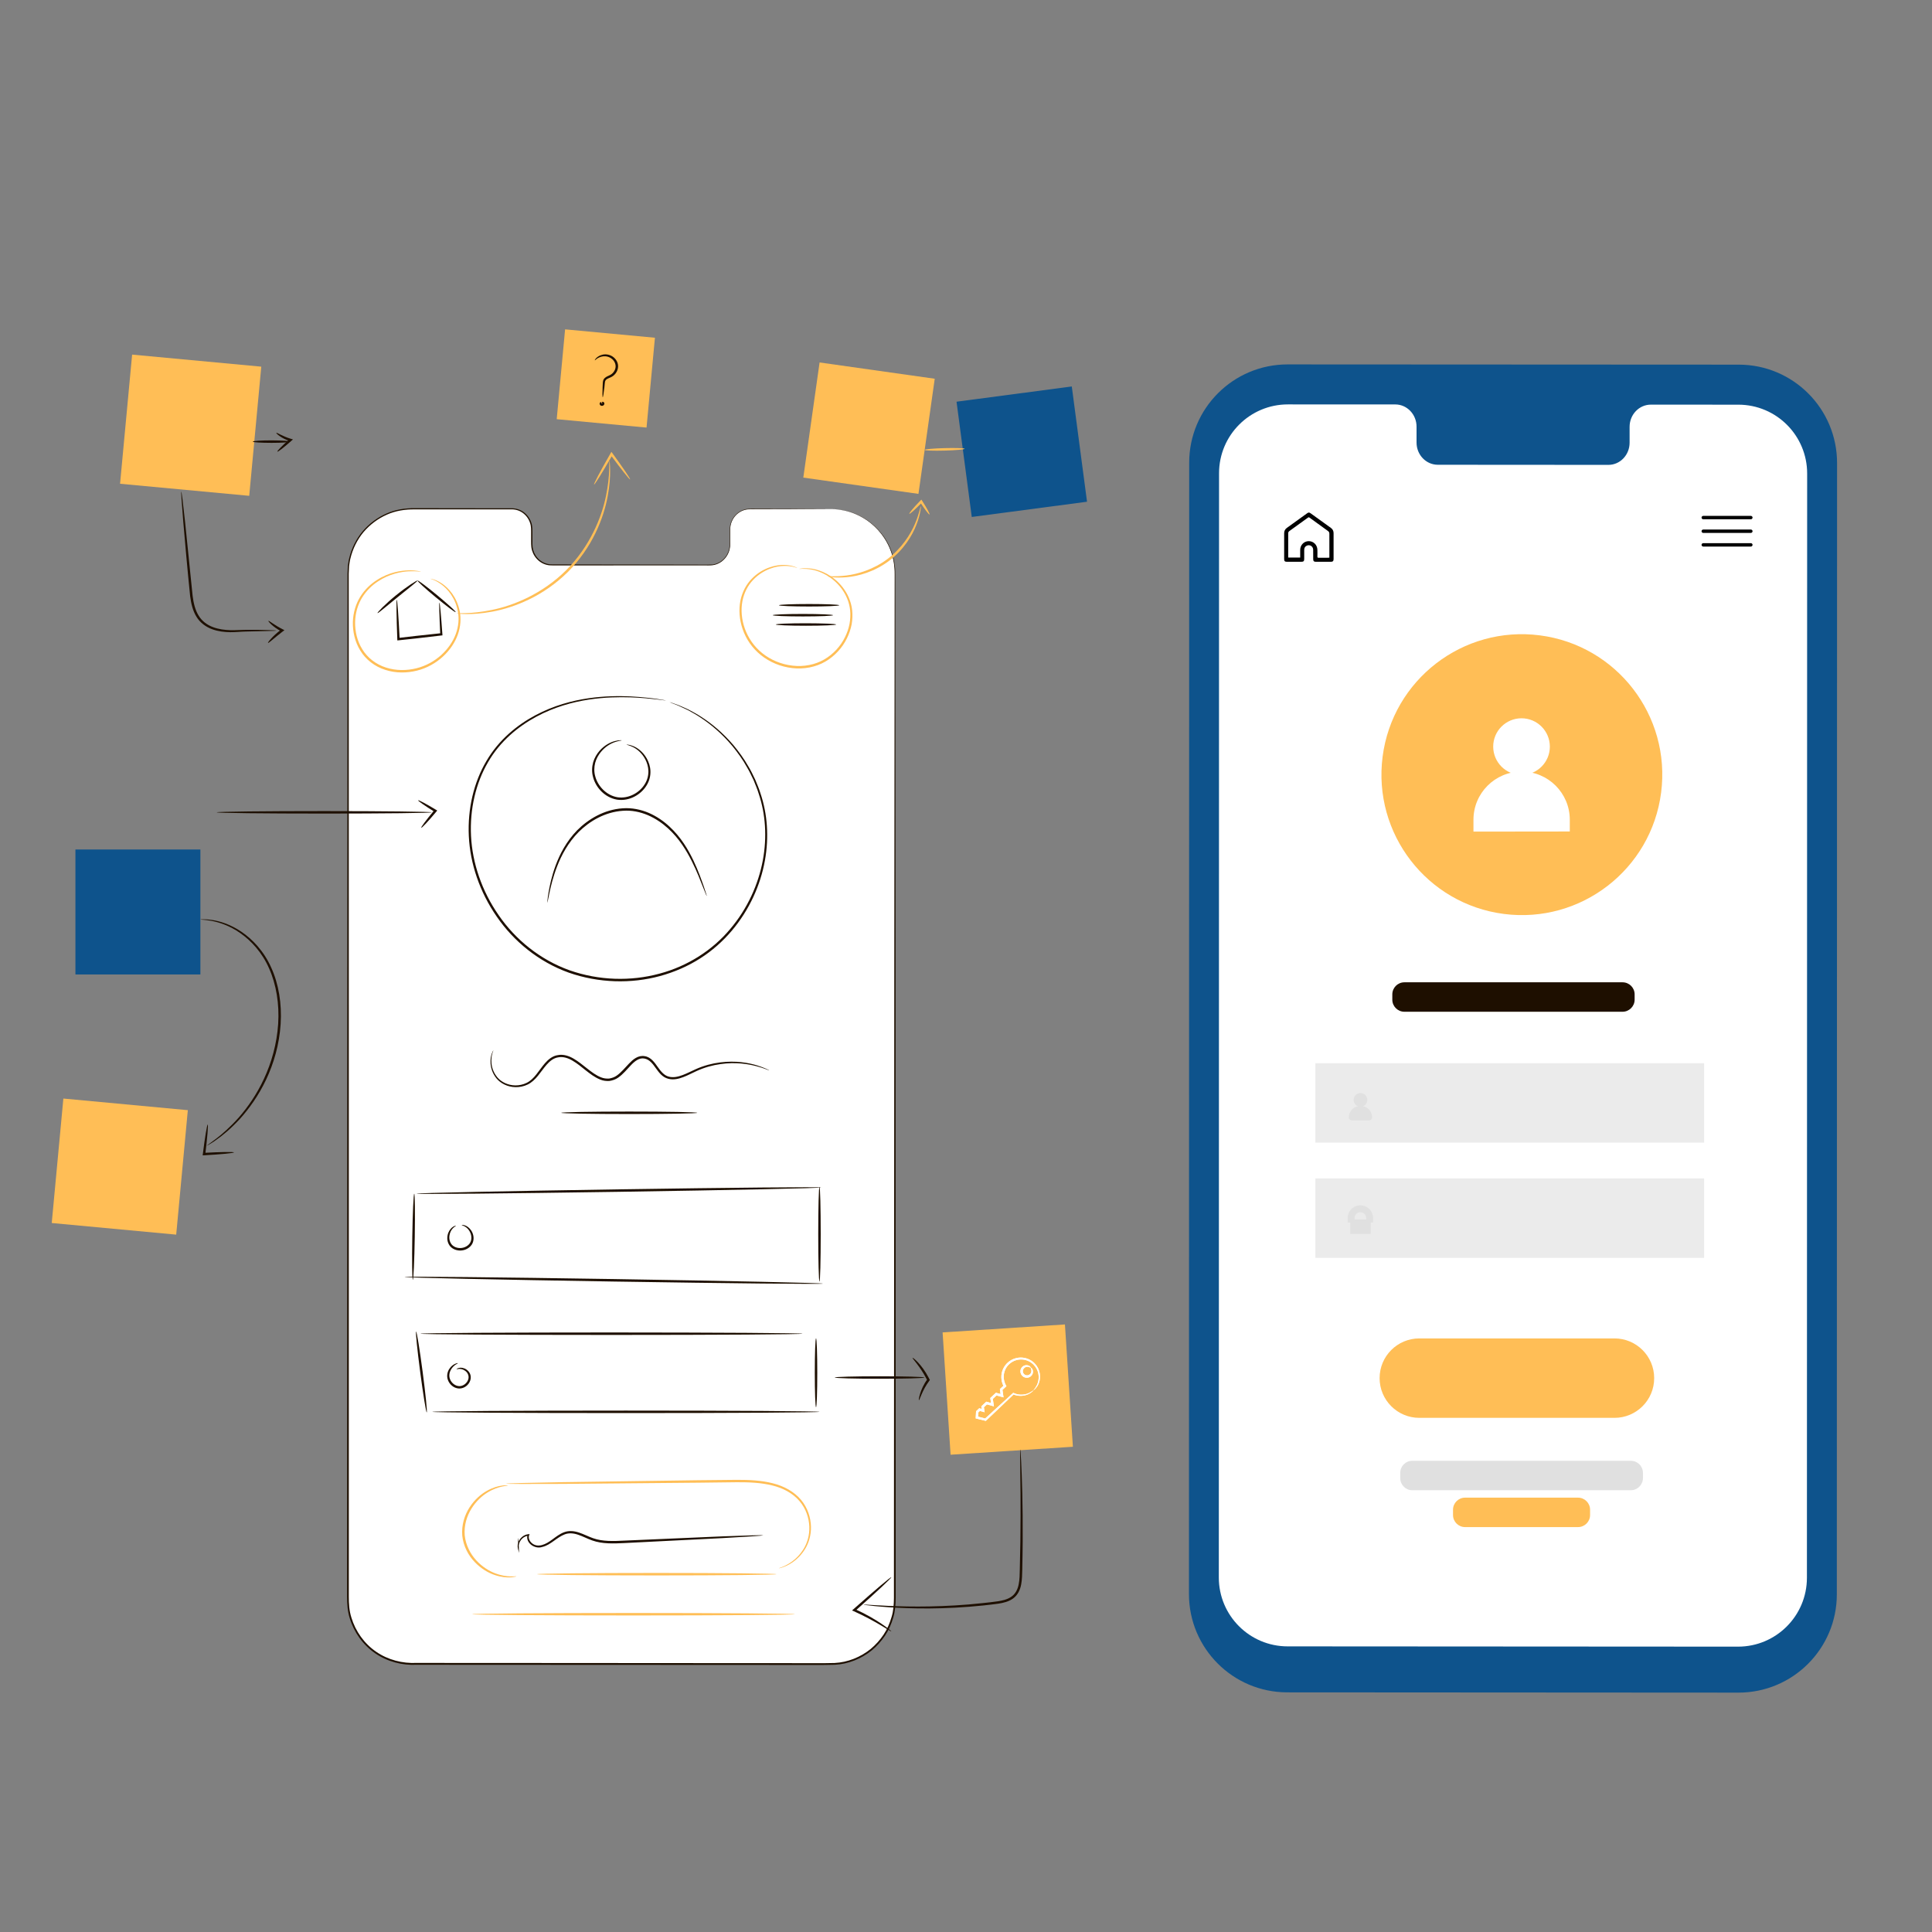 <?xml version="1.0" encoding="utf-8"?>
<!-- Generator: Adobe Illustrator 22.0.0, SVG Export Plug-In . SVG Version: 6.00 Build 0)  -->
<svg version="1.1" xmlns="http://www.w3.org/2000/svg" xmlns:xlink="http://www.w3.org/1999/xlink" x="0px" y="0px"
	 viewBox="0 0 500 500" style="enable-background:new 0 0 500 500;" xml:space="preserve">
<rect x="0" y="0" width="500" height="500" fill="#808080" stroke="none"/>
<g id="Background_Complete">
</g>
<g id="Background_Simple" style="display:none;">
	<path style="display:inline;fill:#E0E0E0;" d="M436.6,120.09l-2.48-4.04c-19.95-32.46-55.86-52.12-93.91-50.18
		c-5.35,0.27-10.67,0.96-15.92,2.06c-34.99,7.4-65.44,33.53-78.07,67c-7.42,19.68-9.5,42.34-23.58,57.97
		c-18.33,20.33-49.46,20.97-76.82,20.13c-27.36-0.84-58.51-0.12-76.75,20.29c-11.43,12.78-15.06,30.96-14.14,48.08
		c2.44,45.33,34.43,85.86,75.1,106c40.68,20.15,88.57,21.95,133.09,13.09c62.37-12.41,121.68-46.51,157.33-99.16
		C456.1,248.66,465.13,176.92,436.6,120.09z"/>
</g>
<g id="Device">
	<g>
		<g>
			<g>
				<g>
					<g>
						<g>
							<path style="fill:#0E538C;" d="M449.92,438.05l-116.79-0.07c-14.05-0.01-25.43-11.4-25.43-25.44l0.06-292.79
								c0-14.05,11.4-25.44,25.46-25.44L450,94.37c14.05,0.01,25.43,11.4,25.43,25.45l-0.06,292.79
								C475.37,426.67,463.97,438.05,449.92,438.05z"/>
						</g>
					</g>
				</g>
			</g>
		</g>
	</g>
	<g>
		<g>
			<g>
				<g>
					<path style="fill:#FFFFFF;" d="M449.88,104.73l-22.64-0.01c-3.04,0-5.5,2.57-5.5,5.74l0,4.11c0,3.17-2.46,5.75-5.5,5.74
						l-44.14-0.03c-3.04,0-5.5-2.58-5.5-5.75l0-4.11c0-3.17-2.46-5.75-5.5-5.75l-7.96,0l-19.82-0.01
						c-9.84-0.01-17.83,7.97-17.83,17.81l-0.06,285.79c0,9.84,7.97,17.82,17.81,17.82l116.56,0.07c9.84,0.01,17.82-7.97,17.83-17.81
						l0.06-285.79C467.69,112.71,459.72,104.73,449.88,104.73z"/>
				</g>
			</g>
		</g>
	</g>
	<g>
		<g>
			<g>
				<g>
					<rect x="340.42" y="275.16" style="fill:#EBEBEB;" width="100.61" height="20.55"/>
				</g>
			</g>
		</g>
		<g>
			<g>
				<g>
					<rect x="340.42" y="304.98" style="fill:#EBEBEB;" width="100.61" height="20.55"/>
				</g>
			</g>
		</g>
		<g>
			<g>
				<g>
					<path style="fill:#FFBE56;" d="M417.82,366.94h-50.5c-5.67,0-10.28-4.6-10.28-10.28l0,0c0-5.68,4.6-10.28,10.28-10.28h50.5
						c5.68,0,10.28,4.6,10.28,10.28l0,0C428.1,362.34,423.5,366.94,417.82,366.94z"/>
				</g>
			</g>
		</g>
		<g>
			<g>
				<g>
					<g>
						<path style="fill:#E0E0E0;" d="M354.31,289.96h-4.44c-0.44,0-0.79-0.35-0.79-0.79l0,0c0-1.64,1.33-2.96,2.96-2.96h0.1
							c1.64,0,2.96,1.33,2.96,2.96l0,0C355.1,289.61,354.75,289.96,354.31,289.96z"/>
					</g>
				</g>
			</g>
			<g>
				<g>
					<g>
						<path style="fill:#E0E0E0;" d="M353.86,284.65c0,0.98-0.79,1.77-1.77,1.77c-0.98,0-1.77-0.79-1.77-1.77
							c0-0.98,0.79-1.77,1.77-1.77C353.07,282.88,353.86,283.67,353.86,284.65z"/>
					</g>
				</g>
			</g>
		</g>
		<g>
			<g>
				<g>
					<g>
						<rect x="349.44" y="315.58" style="fill:#E0E0E0;" width="5.3" height="3.75"/>
					</g>
				</g>
			</g>
			<g>
				<g>
					<g>
						<path style="fill:#E0E0E0;" d="M355.34,316.38h-1.78v-1.16c0-0.83-0.67-1.5-1.5-1.5c-0.83,0-1.5,0.67-1.5,1.5v1.16h-1.78
							v-1.16c0-1.81,1.47-3.28,3.28-3.28c1.81,0,3.28,1.47,3.28,3.28V316.38z"/>
					</g>
				</g>
			</g>
		</g>
		<path d="M345.13,141.31c0,1.12,0,2.25,0,3.37c0,0.51-0.2,0.71-0.7,0.71c-1.3,0-2.6,0-3.9,0c-0.48,0-0.67-0.2-0.67-0.67
			c0-0.81,0.01-1.63-0.01-2.44c-0.02-0.89-0.86-1.43-1.66-1.06c-0.46,0.21-0.66,0.6-0.66,1.1c0,0.77,0,1.53,0,2.3
			c0,0.61-0.17,0.77-0.78,0.77c-1.23,0-2.46,0-3.69,0c-0.54,0-0.72-0.17-0.72-0.71c0-2.22,0-4.44,0-6.66c0-0.6,0.22-1.06,0.71-1.41
			c1.76-1.26,3.5-2.53,5.26-3.79c0.32-0.23,0.52-0.23,0.85,0c1.75,1.26,3.5,2.53,5.26,3.79c0.49,0.35,0.72,0.81,0.71,1.41
			C345.12,139.12,345.13,140.21,345.13,141.31z M333.4,144.29c1.04,0,2.05,0,3.09,0c0-0.68-0.01-1.33,0-1.99
			c0.01-1.27,0.99-2.25,2.22-2.25c1.23,0,2.21,0.98,2.23,2.25c0.01,0.56,0.02,1.13,0,1.69c-0.01,0.27,0.06,0.37,0.35,0.36
			c0.8-0.02,1.61-0.01,2.41-0.01c0.1,0,0.21-0.01,0.34-0.02c0-0.15,0-0.27,0-0.4c0-1.92-0.01-3.84,0-5.76c0-0.34-0.1-0.56-0.38-0.75
			c-1.59-1.14-3.17-2.29-4.76-3.45c-0.14-0.1-0.24-0.11-0.38-0.01c-1.6,1.16-3.21,2.32-4.81,3.47c-0.23,0.16-0.33,0.35-0.32,0.63
			c0.01,1.97,0,3.94,0,5.9C333.4,144.07,333.4,144.17,333.4,144.29z"/>
		<path d="M453.12,134.39H440.8c-0.24,0-0.44-0.2-0.44-0.44l0,0c0-0.24,0.2-0.44,0.44-0.44h12.32c0.24,0,0.44,0.2,0.44,0.44l0,0
			C453.55,134.19,453.36,134.39,453.12,134.39z"/>
		<path d="M453.12,137.92H440.8c-0.24,0-0.44-0.2-0.44-0.44l0,0c0-0.24,0.2-0.44,0.44-0.44h12.32c0.24,0,0.44,0.2,0.44,0.44l0,0
			C453.55,137.72,453.36,137.92,453.12,137.92z"/>
		<path d="M453.12,141.45H440.8c-0.24,0-0.44-0.2-0.44-0.44l0,0c0-0.24,0.2-0.44,0.44-0.44h12.32c0.24,0,0.44,0.2,0.44,0.44l0,0
			C453.55,141.25,453.36,141.45,453.12,141.45z"/>
	</g>
	<path style="fill:#1E0F00;" d="M419.92,261.84h-56.47c-1.72,0-3.12-1.4-3.12-3.12v-1.38c0-1.72,1.4-3.12,3.12-3.12h56.47
		c1.72,0,3.12,1.4,3.12,3.12v1.38C423.04,260.43,421.63,261.84,419.92,261.84z"/>
	<path style="fill:#FFBE56;" d="M408.39,395.21h-29.23c-1.72,0-3.12-1.4-3.12-3.12v-1.38c0-1.72,1.4-3.12,3.12-3.12h29.23
		c1.72,0,3.12,1.4,3.12,3.12v1.38C411.51,393.81,410.11,395.21,408.39,395.21z"/>
	<path style="fill:#E0E0E0;" d="M422.06,385.67H365.5c-1.72,0-3.12-1.4-3.12-3.12v-1.38c0-1.72,1.4-3.12,3.12-3.12h56.57
		c1.72,0,3.12,1.4,3.12,3.12v1.38C425.18,384.26,423.78,385.67,422.06,385.67z"/>
</g>
<g id="Prototyping">
	<g>
		<g>
			<g>
				<g>
					<g>
						<g>
							<g>
								<g>
									<g>
										<g>
											<g>
												<g>
													<path style="fill:#FFFFFF;" d="M215.06,131.74L194,131.72c-2.82,0-5.11,2.39-5.11,5.34l0,3.82
														c0,2.95-2.29,5.34-5.11,5.34l-41.05-0.02c-2.82,0-5.11-2.4-5.11-5.35l0-3.82c0-2.95-2.29-5.35-5.11-5.35l-7.41,0
														l-18.43-0.01c-9.15-0.01-16.58,7.41-16.58,16.57l-0.05,265.79c0,9.15,7.41,16.57,16.56,16.57l108.4,0.06
														c9.15,0.01,16.58-7.41,16.58-16.57l0.05-265.79C231.62,139.16,224.21,131.74,215.06,131.74z"/>
												</g>
											</g>
										</g>
										<g>
											<g>
												<g>
													<g>
														<path style="fill:#1E0F00;" d="M215.06,131.74c0,0,0.19,0,0.57,0.02c0.37,0.04,0.95-0.01,1.68,0.13
															c1.47,0.17,3.7,0.65,6.22,2.15c1.27,0.72,2.56,1.75,3.78,3.06c1.22,1.32,2.35,2.97,3.16,4.95
															c0.82,1.97,1.26,4.27,1.24,6.73c0,2.45,0.01,5.05,0.01,7.81c0.01,22.08,0.03,54.02,0.06,93.49
															c0.01,39.47,0.01,86.47,0.02,138.66c0,6.52,0,13.13,0,19.81c0,1.67,0,3.35,0,5.03c-0.02,1.68-0.13,3.42-0.63,5.05
															c-0.48,1.64-1.16,3.24-2.12,4.67c-0.96,1.43-2.12,2.72-3.45,3.83c-2.69,2.16-6.07,3.54-9.57,3.71
															c-3.47,0.1-6.92,0.03-10.41,0.05c-6.97,0-14-0.01-21.1-0.01c-14.2-0.01-28.65-0.01-43.31-0.02
															c-7.33,0-14.72-0.01-22.15-0.01c-3.72,0-7.45,0-11.19-0.01c-3.76,0.19-7.65-0.8-10.79-2.98
															c-3.15-2.16-5.48-5.44-6.57-9.07c-0.58-1.81-0.69-3.74-0.69-5.61c0-1.87,0-3.73,0-5.59c0-7.44,0-14.82,0.01-22.16
															c0-14.67,0.01-29.12,0.01-43.32c0.01-28.4,0.02-55.8,0.03-81.9c0.01-26.1,0.02-50.9,0.04-74.11
															c0.01-11.6,0.01-22.81,0.02-33.58c0-1.35,0-2.69,0-4.02c0.01-0.67,0.06-1.34,0.09-2.01c0.12-0.66,0.17-1.33,0.34-1.97
															c0.61-2.59,1.81-5.02,3.49-7.02c1.69-1.99,3.81-3.56,6.15-4.59c2.33-1.05,4.89-1.42,7.37-1.39
															c4.93,0.01,9.75,0.01,14.44,0.02c2.35,0,4.66,0.01,6.95,0.01c1.14,0,2.28,0,3.4,0c1.14-0.06,2.33,0.26,3.26,0.91
															c0.94,0.66,1.66,1.6,2.03,2.66c0.42,1.06,0.32,2.21,0.34,3.27c0,0.54,0,1.08,0,1.61c0,0.54-0.02,1.07,0.05,1.58
															c0.13,1.03,0.56,2.01,1.24,2.77c0.66,0.78,1.56,1.33,2.53,1.57c0.49,0.12,0.98,0.16,1.49,0.15c0.51,0,1.02,0,1.53,0
															c2.03,0,4.02,0.01,5.98,0.01c7.84,0.01,15.13,0.02,21.85,0.03c3.36,0.01,6.57,0.01,9.63,0.02
															c0.76-0.01,1.53,0.03,2.26-0.03c0.73-0.08,1.42-0.33,2.03-0.71c1.22-0.76,2.04-2.01,2.32-3.34
															c0.15-0.66,0.13-1.34,0.13-2.01c0-0.67,0-1.33,0-1.98c0.01-0.65-0.03-1.3,0.09-1.93c0.11-0.63,0.32-1.23,0.63-1.78
															c0.6-1.09,1.57-1.91,2.65-2.34c1.09-0.47,2.25-0.33,3.29-0.35c4.25,0.01,7.84,0.02,10.75,0.03
															c2.9,0.01,5.12,0.02,6.61,0.03C214.3,131.72,215.06,131.74,215.06,131.74s-0.76,0.02-2.25,0.02
															c-1.49,0-3.71,0.01-6.61,0.02c-2.91,0-6.5,0.01-10.75,0.02c-1.06,0.02-2.19-0.11-3.24,0.35
															c-1.04,0.41-1.98,1.22-2.56,2.28c-0.29,0.53-0.5,1.11-0.6,1.72c-0.11,0.61-0.07,1.25-0.08,1.9c0,0.65,0,1.31,0,1.98
															c0,0.66,0.03,1.36-0.13,2.05c-0.29,1.37-1.14,2.67-2.4,3.46c-0.63,0.4-1.35,0.66-2.11,0.75
															c-0.77,0.07-1.51,0.02-2.28,0.03c-3.06,0-6.28,0-9.63,0c-6.72,0-14.01,0-21.85,0.01c-1.96,0-3.95,0-5.98,0
															c-0.51,0-1.02,0-1.53,0c-0.51,0.01-1.05-0.02-1.56-0.15c-1.03-0.25-1.98-0.84-2.68-1.66
															c-0.71-0.81-1.17-1.84-1.31-2.92c-0.07-0.55-0.05-1.09-0.06-1.62c0-0.54,0-1.07,0-1.61
															c-0.01-1.08,0.08-2.17-0.32-3.17c-0.35-1.01-1.04-1.9-1.92-2.52c-0.89-0.62-1.98-0.91-3.09-0.85c-1.13,0-2.26,0-3.4,0
															c-2.29,0-4.6,0-6.95,0c-4.69,0-9.51,0-14.44,0c-2.45-0.03-4.94,0.34-7.23,1.37c-2.28,1.01-4.36,2.56-6.02,4.51
															c-1.64,1.96-2.81,4.34-3.41,6.88c-0.17,0.63-0.22,1.29-0.33,1.93c-0.03,0.66-0.08,1.31-0.09,1.97
															c0,1.33,0,2.67,0,4.02c0,10.77,0,21.98,0.01,33.58c0,23.21,0,48.01,0.01,74.11c0,26.1,0,53.5,0,81.9
															c0,14.2,0,28.65,0,43.32c0,7.33,0,14.72,0,22.16c0,1.86,0,3.72,0,5.59c0,1.86,0.1,3.7,0.67,5.47
															c1.06,3.53,3.32,6.72,6.39,8.82c3.07,2.12,6.8,3.08,10.53,2.9c3.74,0,7.47,0,11.19,0.01c7.43,0,14.82,0.01,22.15,0.01
															c14.66,0.01,29.11,0.02,43.31,0.03c7.1,0.01,14.14,0.01,21.1,0.01c3.48-0.02,6.97,0.06,10.39-0.04
															c3.41-0.17,6.69-1.51,9.31-3.61c1.3-1.08,2.43-2.34,3.36-3.73c0.94-1.39,1.6-2.95,2.06-4.55
															c0.5-1.6,0.6-3.27,0.62-4.94c0-1.68,0-3.35,0-5.03c0-6.68,0.01-13.29,0.01-19.81c0.03-52.19,0.06-99.19,0.08-138.66
															c0.04-39.47,0.07-71.41,0.09-93.49c0-2.76,0.01-5.36,0.01-7.81c0.03-2.44-0.4-4.72-1.21-6.67
															c-0.8-1.96-1.91-3.6-3.11-4.92c-1.21-1.31-2.48-2.34-3.74-3.06c-2.49-1.5-4.71-1.99-6.17-2.18
															c-0.73-0.15-1.3-0.11-1.67-0.15C215.25,131.75,215.06,131.74,215.06,131.74z"/>
													</g>
												</g>
											</g>
										</g>
									</g>
								</g>
							</g>
						</g>
					</g>
				</g>
			</g>
			<g>
				<g>
					<g>
						<g>
							<path style="fill:#1E0F00;" d="M217.19,156.64c0,0.18-3.49,0.32-7.8,0.32c-4.31,0-7.8-0.14-7.8-0.32
								c0-0.18,3.49-0.32,7.8-0.32C213.7,156.32,217.19,156.46,217.19,156.64z"/>
						</g>
					</g>
				</g>
				<g>
					<g>
						<g>
							<path style="fill:#1E0F00;" d="M215.59,159.21c0,0.18-3.49,0.32-7.8,0.32c-4.31,0-7.8-0.14-7.8-0.32
								c0-0.18,3.49-0.32,7.8-0.32C212.09,158.89,215.59,159.04,215.59,159.21z"/>
						</g>
					</g>
				</g>
				<g>
					<g>
						<g>
							<path style="fill:#1E0F00;" d="M216.39,161.62c0,0.18-3.49,0.32-7.8,0.32c-4.31,0-7.8-0.14-7.8-0.32
								c0-0.18,3.49-0.32,7.8-0.32C212.9,161.31,216.39,161.45,216.39,161.62z"/>
						</g>
					</g>
				</g>
			</g>
			<g>
				<g>
					<g>
						<g>
							<path style="fill:#1E0F00;" d="M173.27,181.7c0,0,0.2,0.05,0.58,0.18c0.41,0.14,0.97,0.34,1.69,0.59
								c0.73,0.3,1.62,0.69,2.67,1.18c1.01,0.55,2.21,1.15,3.45,1.99c2.51,1.63,5.39,3.96,8.16,7.21c1.35,1.65,2.73,3.48,3.91,5.59
								c0.64,1.03,1.15,2.17,1.71,3.31c0.48,1.18,1.02,2.38,1.4,3.67c1.72,5.09,2.24,11.15,1.1,17.37
								c-1.13,6.21-3.94,12.61-8.54,18.06c-2.3,2.72-5.05,5.18-8.19,7.18c-3.14,2.01-6.67,3.55-10.4,4.57
								c-7.47,2.03-15.85,1.84-23.61-0.88c-7.76-2.78-14.27-8.12-18.64-14.5c-4.42-6.37-6.89-13.71-7.23-20.83
								c-0.34-7.11,1.31-13.96,4.54-19.42c3.21-5.51,7.98-9.36,12.7-11.87c4.75-2.53,9.53-3.78,13.73-4.39
								c4.22-0.61,7.9-0.61,10.89-0.48c5.98,0.33,9.22,1.06,9.22,1.06s-0.21-0.01-0.61-0.06c-0.43-0.05-1.02-0.12-1.78-0.22
								c-1.56-0.18-3.87-0.43-6.85-0.54c-2.98-0.09-6.64-0.05-10.83,0.59c-4.17,0.64-8.89,1.91-13.57,4.44
								c-4.65,2.51-9.33,6.32-12.46,11.74c-3.15,5.38-4.76,12.12-4.41,19.12c0.35,7,2.8,14.24,7.16,20.5
								c4.31,6.28,10.71,11.52,18.34,14.25c7.63,2.68,15.88,2.87,23.23,0.88c7.38-1.95,13.81-6.15,18.31-11.52
								c4.55-5.35,7.33-11.65,8.47-17.77c1.15-6.13,0.67-12.1-1.01-17.14c-0.37-1.28-0.9-2.46-1.36-3.64
								c-0.56-1.13-1.05-2.26-1.68-3.29c-1.15-2.1-2.5-3.92-3.83-5.56c-2.72-3.24-5.55-5.58-8.03-7.23c-1.22-0.85-2.4-1.46-3.4-2.03
								c-1.03-0.5-1.91-0.91-2.63-1.23c-0.71-0.28-1.27-0.49-1.67-0.64C173.45,181.8,173.27,181.7,173.27,181.7z"/>
						</g>
					</g>
				</g>
				<g>
					<g>
						<g>
							<g>
								<path style="fill:#1E0F00;" d="M182.91,231.9c-0.02,0.01-0.12-0.21-0.29-0.62c-0.19-0.48-0.43-1.09-0.73-1.82
									c-0.63-1.58-1.5-3.89-2.86-6.6c-1.36-2.69-3.23-5.85-6.19-8.52c-1.47-1.33-3.21-2.53-5.18-3.38
									c-1.98-0.83-4.2-1.31-6.47-1.13c-4.58,0.3-8.58,2.66-11.38,5.43c-2.81,2.83-4.51,6.09-5.6,8.89
									c-1.1,2.82-1.65,5.23-2.01,6.89c-0.16,0.78-0.28,1.41-0.39,1.92c-0.09,0.44-0.14,0.67-0.16,0.67
									c-0.02,0-0.01-0.24,0.04-0.69c0.04-0.45,0.13-1.1,0.27-1.95c0.29-1.68,0.77-4.12,1.83-7c1.06-2.86,2.74-6.21,5.61-9.15
									c2.86-2.86,6.97-5.33,11.75-5.65c2.37-0.18,4.71,0.32,6.76,1.19c2.05,0.89,3.84,2.14,5.33,3.52
									c3.02,2.77,4.88,6.02,6.2,8.76c1.31,2.77,2.12,5.11,2.68,6.71c0.25,0.75,0.45,1.37,0.61,1.86
									C182.87,231.67,182.93,231.9,182.91,231.9z"/>
							</g>
						</g>
					</g>
					<g>
						<g>
							<g>
								<path style="fill:#1E0F00;" d="M162.15,192.7c0-0.02,0.16-0.01,0.45,0.03c0.3,0.03,0.73,0.14,1.26,0.36
									c1.05,0.41,2.51,1.4,3.53,3.21c0.5,0.9,0.89,2,0.94,3.22c0.05,1.22-0.25,2.56-0.99,3.74c-1.4,2.33-4.41,4.17-7.64,3.69
									c-3.22-0.55-5.52-3.18-6.21-5.81c-0.38-1.33-0.31-2.69,0.02-3.86c0.34-1.17,0.95-2.16,1.62-2.94
									c1.36-1.56,2.94-2.29,4.03-2.56c0.55-0.15,0.99-0.2,1.29-0.2c0.3-0.01,0.45,0,0.45,0.02c0.01,0.06-0.62,0.08-1.67,0.42
									c-1.04,0.34-2.51,1.1-3.75,2.62c-0.61,0.76-1.16,1.7-1.45,2.79c-0.28,1.09-0.33,2.34,0.04,3.56
									c0.66,2.43,2.83,4.85,5.74,5.34c2.92,0.44,5.73-1.23,7.04-3.37c0.69-1.07,0.98-2.29,0.96-3.41
									c-0.03-1.13-0.36-2.17-0.81-3.03c-0.91-1.73-2.25-2.74-3.23-3.2C162.77,192.83,162.14,192.77,162.15,192.7z"/>
							</g>
						</g>
					</g>
				</g>
			</g>
			<g>
				<g>
					<g>
						<g>
							<path style="fill:#1E0F00;" d="M199.09,277.01c-0.01,0.02-0.3-0.08-0.85-0.3c-0.55-0.21-1.37-0.5-2.45-0.78
								c-2.15-0.56-5.4-1.12-9.35-0.54c-1.97,0.27-4.09,0.84-6.21,1.81c-1.06,0.48-2.14,1.07-3.34,1.53
								c-1.18,0.45-2.56,0.83-3.96,0.45c-3-0.78-3.45-4.72-6.15-5.23c-1.32-0.28-2.53,0.69-3.51,1.74c-1.02,1.05-1.97,2.28-3.29,3.2
								c-0.66,0.47-1.45,0.73-2.26,0.86c-0.81,0.05-1.63-0.05-2.35-0.35c-1.46-0.57-2.65-1.51-3.79-2.4
								c-1.13-0.9-2.22-1.81-3.39-2.49c-1.15-0.69-2.45-1.11-3.67-0.88c-1.25,0.16-2.25,1-3.05,1.91c-0.81,0.92-1.49,1.95-2.25,2.87
								c-0.75,0.92-1.63,1.77-2.66,2.26c-1.03,0.5-2.12,0.7-3.16,0.68c-2.08-0.04-3.88-1-4.92-2.28c-1.04-1.28-1.44-2.7-1.52-3.83
								c-0.1-1.14,0.13-2.02,0.32-2.58c0.2-0.56,0.39-0.82,0.39-0.82c0.1,0.02-0.67,1.15-0.47,3.38c0.11,1.09,0.53,2.43,1.54,3.62
								c1,1.18,2.7,2.04,4.65,2.06c0.97,0,1.99-0.2,2.93-0.67c0.95-0.47,1.75-1.25,2.47-2.16c0.73-0.9,1.4-1.93,2.24-2.9
								c0.83-0.95,1.94-1.92,3.37-2.11c1.41-0.27,2.87,0.21,4.08,0.93c1.23,0.72,2.34,1.64,3.47,2.53c1.13,0.88,2.29,1.79,3.62,2.3
								c0.66,0.27,1.36,0.35,2.06,0.31c0.69-0.12,1.37-0.33,1.97-0.76c1.2-0.84,2.14-2.03,3.19-3.12c0.53-0.54,1.08-1.08,1.77-1.47
								c0.67-0.4,1.52-0.6,2.31-0.44c0.8,0.11,1.5,0.57,2.01,1.1c0.53,0.53,0.94,1.12,1.34,1.69c0.79,1.12,1.64,2.19,2.85,2.5
								c1.19,0.33,2.47,0.02,3.61-0.41c1.16-0.43,2.23-1.01,3.32-1.49c2.18-0.98,4.36-1.53,6.37-1.78c4.04-0.52,7.33,0.11,9.48,0.75
								c1.08,0.33,1.89,0.66,2.43,0.9C198.83,276.85,199.1,276.99,199.09,277.01z"/>
						</g>
					</g>
				</g>
				<g>
					<g>
						<g>
							<path style="fill:#1E0F00;" d="M180.45,287.99c0,0.18-7.88,0.32-17.6,0.32c-9.72,0-17.6-0.14-17.6-0.32
								c0-0.18,7.88-0.32,17.6-0.32C172.56,287.67,180.45,287.81,180.45,287.99z"/>
						</g>
					</g>
				</g>
			</g>
			<g>
				<g>
					<g>
						<g>
							<g>
								<path style="fill:#1E0F00;" d="M106.84,331.21c-0.18,0-0.24-4.99-0.14-11.14c0.1-6.15,0.32-11.14,0.5-11.14
									s0.24,4.99,0.14,11.15C107.24,326.23,107.02,331.21,106.84,331.21z"/>
							</g>
						</g>
					</g>
					<g>
						<g>
							<g>
								<path style="fill:#1E0F00;" d="M212.97,332.2c0,0.18-24.24-0.07-54.14-0.54c-29.9-0.48-54.13-1-54.13-1.18
									c0-0.18,24.24,0.07,54.14,0.54C188.74,331.5,212.97,332.03,212.97,332.2z"/>
							</g>
						</g>
					</g>
					<g>
						<g>
							<g>
								<path style="fill:#1E0F00;" d="M212.52,307.32c0,0.18-23.44,0.68-52.35,1.12c-28.92,0.44-52.36,0.66-52.36,0.48
									c0-0.18,23.43-0.68,52.35-1.12C189.08,307.36,212.52,307.14,212.52,307.32z"/>
							</g>
						</g>
					</g>
					<g>
						<g>
							<g>
								<path style="fill:#1E0F00;" d="M212.08,331.66c-0.18,0-0.32-5.49-0.32-12.25c0-6.77,0.14-12.25,0.32-12.25
									c0.18,0,0.32,5.49,0.32,12.25C212.4,326.17,212.26,331.66,212.08,331.66z"/>
							</g>
						</g>
					</g>
				</g>
				<g>
					<g>
						<g>
							<path style="fill:#1E0F00;" d="M119.49,317.04c0-0.03,0.27-0.08,0.74,0.06c0.46,0.13,1.11,0.51,1.63,1.22
								c0.5,0.7,0.91,1.79,0.59,2.98c-0.3,1.21-1.53,2.15-2.89,2.31c-1.35,0.18-2.78-0.42-3.37-1.52c-0.61-1.07-0.48-2.23-0.17-3.04
								c0.33-0.82,0.86-1.34,1.27-1.59c0.42-0.25,0.7-0.27,0.7-0.24c0.08,0.09-1.06,0.44-1.55,1.98c-0.23,0.73-0.27,1.74,0.25,2.58
								c0.49,0.86,1.64,1.34,2.79,1.19c1.15-0.14,2.14-0.89,2.4-1.84c0.29-0.95,0-1.91-0.4-2.57
								C120.63,317.2,119.44,317.15,119.49,317.04z"/>
						</g>
					</g>
				</g>
			</g>
			<g>
				<g>
					<g>
						<g>
							<path style="fill:#1E0F00;" d="M110.44,365.53c-0.17,0.02-0.93-4.64-1.69-10.42c-0.76-5.78-1.24-10.48-1.06-10.51
								c0.17-0.02,0.93,4.64,1.69,10.42C110.14,360.8,110.61,365.5,110.44,365.53z"/>
						</g>
					</g>
				</g>
				<g>
					<g>
						<g>
							<path style="fill:#1E0F00;" d="M207.69,345.16c0,0.18-22.14,0.32-49.44,0.32c-27.31,0-49.44-0.14-49.44-0.32
								c0-0.18,22.13-0.32,49.44-0.32C185.55,344.85,207.69,344.99,207.69,345.16z"/>
						</g>
					</g>
				</g>
				<g>
					<g>
						<g>
							<path style="fill:#1E0F00;" d="M211.19,364.18c-0.18,0-0.32-3.99-0.32-8.91c0-4.92,0.14-8.91,0.32-8.91
								c0.18,0,0.32,3.99,0.32,8.91C211.51,360.19,211.37,364.18,211.19,364.18z"/>
						</g>
					</g>
				</g>
				<g>
					<g>
						<g>
							<path style="fill:#1E0F00;" d="M212.08,365.38c0,0.18-22.43,0.32-50.1,0.32c-27.67,0-50.1-0.14-50.1-0.32
								s22.43-0.32,50.1-0.32C189.65,365.06,212.08,365.2,212.08,365.38z"/>
						</g>
					</g>
				</g>
				<g>
					<g>
						<g>
							<path style="fill:#1E0F00;" d="M118.15,354.35c-0.02-0.02,0.17-0.22,0.64-0.34c0.46-0.12,1.22-0.06,1.94,0.43
								c0.35,0.25,0.71,0.61,0.92,1.1c0.21,0.49,0.25,1.1,0.07,1.67c-0.34,1.12-1.47,2.16-2.91,2.14c-1.42-0.06-2.49-1.11-2.88-2.18
								c-0.43-1.12-0.1-2.24,0.37-2.93c0.48-0.72,1.07-1.11,1.5-1.29c0.43-0.19,0.69-0.2,0.7-0.16c0.06,0.1-1.03,0.35-1.81,1.69
								c-0.37,0.65-0.59,1.59-0.21,2.49c0.35,0.89,1.27,1.72,2.35,1.76c1.08,0.04,2.04-0.8,2.33-1.68c0.33-0.91-0.11-1.79-0.7-2.23
								c-0.58-0.46-1.23-0.58-1.64-0.55C118.4,354.29,118.17,354.4,118.15,354.35z"/>
						</g>
					</g>
				</g>
			</g>
			<g>
				<g>
					<g>
						<g>
							<path style="fill:#FFBE56;" d="M133.61,407.98c0,0.02-0.13,0.06-0.38,0.1c-0.25,0.03-0.63,0.14-1.12,0.14
								c-0.98,0.07-2.43-0.05-4.11-0.62c-1.68-0.56-3.55-1.66-5.17-3.37c-1.62-1.69-2.92-4.09-3.2-6.83
								c-0.22-2.75,0.62-5.34,1.9-7.31c1.28-1.98,2.92-3.4,4.47-4.26c1.55-0.87,2.95-1.25,3.93-1.36c0.48-0.09,0.87-0.05,1.13-0.07
								c0.26,0,0.39,0.01,0.39,0.03c0.04,0.17-2.26-0.01-5.22,1.79c-1.46,0.88-3.01,2.28-4.2,4.19c-1.2,1.89-1.97,4.36-1.76,6.93
								c0.27,2.57,1.48,4.85,3,6.49c1.53,1.66,3.3,2.75,4.9,3.35C131.39,408.4,133.62,407.81,133.61,407.98z"/>
						</g>
					</g>
				</g>
				<g>
					<g>
						<g>
							<path style="fill:#FFBE56;" d="M200.94,407.4c0,0.18-13.87,0.32-30.97,0.32c-17.11,0-30.97-0.14-30.97-0.32
								c0-0.18,13.86-0.32,30.97-0.32C187.08,407.08,200.94,407.23,200.94,407.4z"/>
						</g>
					</g>
				</g>
				<g>
					<g>
						<g>
							<path style="fill:#FFBE56;" d="M201.59,405.86c-0.04-0.09,1.41-0.3,3.43-1.77c1-0.73,2.11-1.82,3.01-3.33
								c0.9-1.5,1.51-3.48,1.42-5.69c-0.09-2.19-0.85-4.62-2.54-6.59c-1.68-1.97-4.2-3.37-7.05-4.05c-2.85-0.71-5.97-0.85-9.19-0.83
								c-3.23,0.04-6.58,0.08-10.01,0.12c-13.69,0.12-26.09,0.23-35.13,0.31c-4.45,0.01-8.07,0.02-10.65,0.02
								c-1.21-0.01-2.18-0.02-2.9-0.03c-0.66-0.01-1.01-0.03-1.01-0.05c0-0.02,0.35-0.05,1.01-0.08c0.72-0.02,1.68-0.05,2.89-0.09
								c2.58-0.05,6.2-0.13,10.65-0.22c9.05-0.13,21.44-0.3,35.13-0.5c3.43-0.04,6.78-0.07,10.01-0.1c3.24-0.01,6.41,0.14,9.33,0.89
								c2.92,0.72,5.56,2.19,7.31,4.28c1.75,2.09,2.51,4.63,2.58,6.91c0.06,2.3-0.61,4.36-1.57,5.89c-0.96,1.54-2.12,2.63-3.17,3.35
								c-1.05,0.72-1.97,1.11-2.6,1.32c-0.31,0.11-0.56,0.17-0.73,0.21C201.68,405.86,201.59,405.87,201.59,405.86z"/>
						</g>
					</g>
				</g>
				<g>
					<g>
						<g>
							<path style="fill:#1E0F00;" d="M197.51,397.34c0,0.02-0.25,0.06-0.73,0.1c-0.55,0.04-1.24,0.09-2.09,0.16
								c-1.9,0.11-4.5,0.27-7.69,0.46c-6.57,0.33-15.5,0.78-25.37,1.28c-2.84,0.14-5.75,0.26-8.36-0.67
								c-1.29-0.46-2.44-1.08-3.62-1.47c-1.17-0.41-2.38-0.52-3.45-0.13c-2.14,0.8-3.67,2.77-5.83,3.27
								c-2.13,0.73-4.53-1.28-3.8-3.16l0.2,0.27c-0.95,0.06-1.71,0.68-2.11,1.34c-0.42,0.67-0.5,1.41-0.38,1.99l-0.24,0.03
								c0.02-0.84,0.03-1.51,0.04-2.05c0.02-0.47,0.04-0.71,0.06-0.71c0.02,0,0.04,0.24,0.07,0.71c0.02,0.53,0.05,1.21,0.08,2.05
								l0.04,1.08l-0.28-1.05c-0.17-0.64-0.11-1.46,0.34-2.22c0.43-0.74,1.25-1.46,2.36-1.57l0.31-0.03l-0.12,0.3
								c-0.27,0.69,0.08,1.54,0.75,2.08c0.67,0.57,1.62,0.73,2.57,0.46c0.95-0.25,1.84-0.82,2.73-1.48c0.9-0.65,1.83-1.41,3.03-1.85
								c1.21-0.46,2.6-0.32,3.83,0.1c1.24,0.41,2.41,1.03,3.64,1.46c2.47,0.88,5.28,0.76,8.13,0.62c9.87-0.43,18.81-0.81,25.38-1.1
								c3.19-0.11,5.79-0.2,7.7-0.26c0.85-0.02,1.55-0.03,2.09-0.04C197.26,397.31,197.51,397.32,197.51,397.34z"/>
						</g>
					</g>
				</g>
			</g>
			<g>
				<g>
					<g>
						<path style="fill:#FFBE56;" d="M205.7,417.76c0,0.18-18.69,0.32-41.74,0.32c-23.06,0-41.75-0.14-41.75-0.32
							c0-0.18,18.69-0.32,41.75-0.32C187.01,417.44,205.7,417.59,205.7,417.76z"/>
					</g>
				</g>
			</g>
		</g>
		<g>
			<g>
				<g>
					<g>
						<path style="fill:#1E0F00;" d="M113.72,155.96c0.06,0,0.17,0.83,0.3,2.27c0.13,1.44,0.3,3.49,0.47,5.93l0.02,0.27l-0.27,0.03
							c-1.97,0.23-4.19,0.49-6.52,0.76c-1.6,0.17-3.14,0.34-4.57,0.49l-0.32,0.03l-0.01-0.32c-0.11-2.97-0.18-5.52-0.2-7.33
							c-0.02-1.81-0.01-2.88,0.07-2.88c0.07,0,0.18,1.06,0.31,2.86c0.13,1.8,0.28,4.35,0.43,7.32l-0.34-0.29
							c1.43-0.16,2.97-0.34,4.57-0.53c2.34-0.25,4.56-0.48,6.53-0.7l-0.25,0.3c-0.12-2.44-0.2-4.5-0.24-5.95
							C113.65,156.8,113.66,155.96,113.72,155.96z"/>
					</g>
				</g>
			</g>
			<g>
				<g>
					<g>
						<path style="fill:#1E0F00;" d="M108.05,150.25c0.1,0.15-2.27,1.95-5.12,4.28c-2.86,2.31-5.11,4.27-5.23,4.14
							c-0.12-0.12,1.95-2.31,4.83-4.64C105.4,151.7,107.96,150.11,108.05,150.25z"/>
					</g>
				</g>
			</g>
			<g>
				<g>
					<g>
						<path style="fill:#1E0F00;" d="M117.93,158.42c-0.11,0.14-2.41-1.58-5.14-3.84c-2.73-2.25-4.84-4.19-4.73-4.33
							c0.11-0.14,2.41,1.58,5.14,3.84C115.92,156.35,118.04,158.28,117.93,158.42z"/>
					</g>
				</g>
			</g>
		</g>
	</g>
	<g>
		<g>
			<g>
				
					<rect x="145.11" y="86.18" transform="matrix(0.996 0.093 -0.093 0.996 9.732 -14.093)" style="fill:#FFBE56;" width="23.34" height="23.34"/>
			</g>
		</g>
		<g>
			<g>
				<g>
					<g>
						<path style="fill:#1E0F00;" d="M155.99,102.8c-0.09-0.01-0.1-0.97-0.04-2.53c0.02-0.42,0.04-0.84,0.06-1.28
							c0.02-0.24,0.06-0.52,0.21-0.79c0.15-0.27,0.39-0.48,0.63-0.63c0.49-0.3,1.01-0.44,1.4-0.74c0.4-0.3,0.74-0.72,0.92-1.22
							c0.4-1.01-0.03-2.08-0.75-2.68c-0.71-0.62-1.61-0.8-2.33-0.71c-1.49,0.2-2.09,1.11-2.15,1.02c-0.03-0.02,0.06-0.26,0.38-0.59
							c0.32-0.32,0.89-0.72,1.71-0.88c0.8-0.17,1.9-0.02,2.78,0.7c0.43,0.36,0.81,0.84,1.01,1.44c0.21,0.6,0.19,1.29-0.05,1.91
							c-0.23,0.62-0.65,1.14-1.15,1.5c-0.52,0.37-1.07,0.51-1.47,0.74c-0.41,0.22-0.57,0.52-0.61,0.97
							c-0.05,0.43-0.09,0.85-0.13,1.26C156.22,101.85,156.07,102.81,155.99,102.8z"/>
					</g>
				</g>
			</g>
			<g>
				<g>
					<g>
						<path style="fill:#1E0F00;" d="M155.65,104.12c0.02,0.08-0.01,0.19,0.03,0.27c0.07,0.1,0.04-0.01,0.11,0.01
							c0.04-0.01,0.04-0.01,0.04,0.02c0.01,0.03,0.04-0.01,0.04-0.06c0-0.09-0.07-0.18-0.07-0.27c-0.02-0.08,0.17-0.2,0.41-0.03
							c0.11,0.08,0.23,0.25,0.19,0.5c-0.05,0.26-0.29,0.43-0.5,0.46c-0.22,0.04-0.48-0.03-0.62-0.24c-0.14-0.2-0.1-0.42-0.03-0.54
							C155.42,103.99,155.64,104.04,155.65,104.12z"/>
					</g>
				</g>
			</g>
		</g>
	</g>
	<g>
		<g>
			
				<rect x="32.6" y="93.21" transform="matrix(0.996 0.093 -0.093 0.996 10.393 -4.098)" style="fill:#FFBE56;" width="33.56" height="33.56"/>
		</g>
	</g>
	<g>
		<g>
			<g>
				<path style="fill:#1E0F00;" d="M75.13,114.29c0,0.18-2.18,0.32-4.86,0.32c-2.69,0-4.86-0.14-4.86-0.32
					c0-0.18,2.18-0.32,4.86-0.32C72.96,113.98,75.13,114.12,75.13,114.29z"/>
			</g>
		</g>
	</g>
	<g>
		<g>
			<g>
				<path style="fill:#1E0F00;" d="M71.51,112.02c0.11-0.15,1.6,0.91,3.76,1.54l0.55,0.16l-0.43,0.38c-0.05,0.04-0.1,0.09-0.16,0.14
					c-1.79,1.59-3.34,2.78-3.45,2.64c-0.12-0.13,1.24-1.53,3.03-3.12c0.05-0.05,0.11-0.09,0.16-0.14l0.12,0.54
					C72.8,113.48,71.4,112.13,71.51,112.02z"/>
			</g>
		</g>
	</g>
	<g>
		<g>
			<g>
				<path style="fill:#1E0F00;" d="M71.55,163.2c0,0.04-0.76,0.07-2.14,0.1c-1.48,0.03-3.44,0.08-5.82,0.14
					c-1.23,0.02-2.56,0.18-4.03,0.17c-1.46-0.03-3.05-0.18-4.63-0.76c-1.57-0.56-3.13-1.64-4.08-3.23
					c-0.98-1.57-1.39-3.45-1.64-5.32c-0.77-7.49-1.34-14.25-1.77-19.16c-0.19-2.37-0.34-4.33-0.45-5.81
					c-0.09-1.37-0.12-2.13-0.08-2.14c0.04,0,0.16,0.75,0.33,2.12c0.17,1.47,0.39,3.43,0.66,5.79c0.51,4.99,1.19,11.7,1.95,19.12
					c0.24,1.83,0.64,3.63,1.54,5.08c0.87,1.47,2.27,2.46,3.75,3.01c1.48,0.55,3.01,0.73,4.44,0.78c1.42,0.04,2.78-0.09,4.01-0.09
					c2.47-0.03,4.46,0.02,5.83,0.07C70.79,163.11,71.55,163.16,71.55,163.2z"/>
			</g>
		</g>
	</g>
	<g>
		<g>
			<g>
				<path style="fill:#1E0F00;" d="M69.36,166.39c-0.13-0.11,1.19-1.76,3.24-3.33c0.08-0.06,0.15-0.11,0.22-0.17l0.05,0.54
					c-2.22-1.13-3.53-2.64-3.41-2.75c0.12-0.13,1.57,1.12,3.7,2.18l0.45,0.23l-0.41,0.31c-0.07,0.05-0.14,0.11-0.22,0.17
					C70.98,165.1,69.49,166.52,69.36,166.39z"/>
			</g>
		</g>
	</g>
	<g>
		<g>
			
				<rect x="14.95" y="285.64" transform="matrix(0.996 0.093 -0.093 0.996 28.073 -1.585)" style="fill:#FFBE56;" width="32.34" height="32.34"/>
		</g>
	</g>
	<g>
		<g>
			<rect x="19.52" y="219.85" style="fill:#0E538C;" width="32.34" height="32.34"/>
		</g>
	</g>
	<g>
		<g>
			<g>
				<path style="fill:#1E0F00;" d="M53.5,296.53c-0.03-0.05,0.86-0.63,2.39-1.8c1.53-1.15,3.64-2.98,5.92-5.54
					c2.25-2.58,4.63-5.94,6.53-10.05c1.9-4.1,3.31-8.95,3.65-14.15c0.33-5.2-0.5-10.23-2.34-14.34c-1.8-4.15-4.67-7.21-7.46-9.16
					c-2.8-1.97-5.51-2.8-7.37-3.16c-1.88-0.35-2.96-0.3-2.96-0.37c0-0.02,0.27-0.04,0.78-0.04c0.51-0.02,1.26,0.03,2.22,0.17
					c1.91,0.28,4.69,1.07,7.59,3.03c2.87,1.93,5.87,5.06,7.74,9.29c1.92,4.2,2.78,9.33,2.44,14.62c-0.34,5.3-1.79,10.22-3.75,14.36
					c-1.96,4.15-4.41,7.53-6.72,10.1c-2.34,2.55-4.52,4.35-6.11,5.44c-0.77,0.59-1.43,0.95-1.86,1.22
					C53.75,296.41,53.51,296.54,53.5,296.53z"/>
			</g>
		</g>
	</g>
	<g>
		<g>
			<g>
				<path style="fill:#1E0F00;" d="M60.54,298.24c0.01,0.18-3.43,0.51-7.69,0.75l-0.02,0l-0.38,0.02l0.05-0.38
					c0.52-4.23,1.09-7.63,1.26-7.61c0.17,0.02-0.11,3.46-0.63,7.69l-0.33-0.36l0.02,0C57.07,298.12,60.53,298.06,60.54,298.24z"/>
			</g>
		</g>
	</g>
	<g>
		<g>
			<g>
				<path style="fill:#1E0F00;" d="M111.72,210.23c0,0.18-12.46,0.32-27.82,0.32c-15.37,0-27.82-0.14-27.82-0.32
					c0-0.18,12.45-0.32,27.82-0.32C99.26,209.91,111.72,210.06,111.72,210.23z"/>
			</g>
		</g>
	</g>
	<g>
		<g>
			<g>
				<path style="fill:#1E0F00;" d="M109.01,214.23c-0.13-0.11,1.33-2.08,3.27-4.4c0.05-0.06,0.1-0.12,0.15-0.18l0.08,0.47
					c-2.49-1.53-4.39-2.86-4.3-3c0.09-0.15,2.14,0.95,4.64,2.46l0.31,0.19l-0.24,0.28c-0.05,0.06-0.1,0.12-0.15,0.18
					C110.83,212.56,109.15,214.34,109.01,214.23z"/>
			</g>
		</g>
	</g>
	<g>
		<g>
			<g>
				<g>
					<path style="fill:#1E0F00;" d="M239.24,356.5c0,0.18-5.19,0.32-11.6,0.32c-6.41,0-11.6-0.14-11.6-0.32
						c0-0.18,5.19-0.32,11.6-0.32C234.05,356.18,239.24,356.32,239.24,356.5z"/>
				</g>
			</g>
		</g>
		<g>
			<g>
				<g>
					<path style="fill:#1E0F00;" d="M237.81,362.37c-0.07-0.02,0-0.66,0.31-1.68c0.32-1.01,0.88-2.41,1.9-3.76l-0.03,0.33
						c-0.09-0.17-0.19-0.36-0.28-0.54c-1.63-3.14-3.67-5.19-3.55-5.31c0.11-0.15,2.43,1.78,4.11,5.01c0.1,0.19,0.2,0.38,0.29,0.55
						l0.09,0.17l-0.12,0.16C238.6,359.88,238,362.44,237.81,362.37z"/>
				</g>
			</g>
		</g>
	</g>
	<g>
		<g>
			<g>
				
					<rect x="245.04" y="343.62" transform="matrix(0.998 -0.065 0.065 0.998 -22.938 17.821)" style="fill:#FFBE56;" width="31.72" height="31.72"/>
			</g>
		</g>
		<g>
			<g>
				<g>
					<g>
						<g>
							<g>
								<path style="fill:none;" d="M267.46,359.81c1.92-1.8,2.03-4.81,0.23-6.74c-1.8-1.92-4.81-2.03-6.74-0.23
									c-1.65,1.54-1.96,3.96-0.89,5.84l0,0l-0.97,0.9l0.23,1.61l-1.51-0.42l-1.21,1.13l0.23,1.61l-1.5-0.42l-1.04,0.97l0.14,0.98
									l-0.92-0.26l-0.61,0.57l-0.09,1.49l2.22,0.56l7.22-6.73C263.96,361.44,266.02,361.16,267.46,359.81z M266.76,353.95
									c0.52,0.55,0.49,1.42-0.07,1.93c-0.55,0.52-1.42,0.49-1.93-0.07s-0.49-1.42,0.07-1.93
									C265.38,353.37,266.24,353.4,266.76,353.95z"/>
							</g>
						</g>
						<g>
							<g>
								<g>
									<path style="fill:#FFFFFF;" d="M266.76,353.95c-0.06,0.08-0.44-0.31-1.11-0.2c-0.32,0.05-0.67,0.28-0.84,0.65
										c-0.18,0.36-0.13,0.87,0.19,1.2c0.31,0.34,0.81,0.42,1.19,0.27c0.38-0.14,0.63-0.48,0.7-0.79
										C267.04,354.41,266.67,354,266.76,353.95c0.01-0.07,0.62,0.25,0.57,1.2c-0.04,0.45-0.34,1-0.92,1.26
										c-0.56,0.27-1.38,0.17-1.88-0.38c-0.51-0.54-0.56-1.36-0.25-1.9c0.3-0.56,0.87-0.82,1.32-0.83
										C266.55,353.31,266.83,353.94,266.76,353.95z"/>
								</g>
							</g>
						</g>
						<g>
							<g>
								<g>
									<path style="fill:#FFFFFF;" d="M267.46,359.81c0.01,0.01-0.07,0.11-0.25,0.29c-0.19,0.16-0.48,0.4-0.91,0.63
										c-0.84,0.44-2.39,0.85-4.12,0.12l0.21-0.03c-1.9,1.8-4.34,4.13-7.15,6.8l-0.11,0.11l-0.15-0.04
										c-0.7-0.17-1.45-0.36-2.23-0.55l-0.24-0.06l0.01-0.25c0.03-0.47,0.06-0.97,0.08-1.49l0.01-0.12l0.09-0.08
										c0.19-0.18,0.4-0.37,0.6-0.57l0.13-0.12l0.17,0.05c0.29,0.08,0.6,0.17,0.92,0.25l-0.39,0.34
										c-0.04-0.31-0.09-0.64-0.14-0.98l-0.02-0.16l0.12-0.11c0.33-0.31,0.68-0.64,1.04-0.97l0.13-0.12l0.17,0.05
										c0.48,0.13,0.99,0.28,1.51,0.42l-0.4,0.35c-0.07-0.51-0.15-1.06-0.23-1.61l-0.02-0.16l0.12-0.11
										c0.1-0.09,0.21-0.2,0.32-0.3c0.3-0.28,0.6-0.56,0.89-0.83l0.13-0.12l0.17,0.05c0.51,0.14,1.01,0.28,1.5,0.42l-0.4,0.35
										c-0.08-0.54-0.15-1.08-0.23-1.61l-0.02-0.16l0.12-0.11c0.33-0.3,0.65-0.6,0.97-0.9l-0.06,0.38
										c-0.81-1.42-0.84-3.16-0.22-4.53c0.61-1.39,1.82-2.38,3.12-2.77c1.3-0.41,2.66-0.23,3.72,0.3
										c1.07,0.53,1.82,1.41,2.26,2.29c0.86,1.84,0.39,3.56-0.13,4.45C268,359.51,267.46,359.81,267.46,359.81
										c-0.05-0.04,0.42-0.41,0.88-1.33c0.44-0.89,0.81-2.51-0.03-4.17c-0.42-0.8-1.13-1.59-2.1-2.04
										c-0.96-0.46-2.19-0.6-3.35-0.22c-1.15,0.37-2.22,1.26-2.74,2.49c-0.53,1.22-0.49,2.75,0.22,3.99l0.12,0.21l-0.18,0.17
										c-0.32,0.3-0.64,0.6-0.97,0.91l0.1-0.27c0.08,0.53,0.16,1.07,0.23,1.61l0.07,0.48l-0.47-0.13c-0.5-0.14-1-0.28-1.51-0.42
										l0.3-0.07c-0.29,0.28-0.59,0.55-0.89,0.83c-0.11,0.1-0.22,0.21-0.32,0.3l0.1-0.28c0.08,0.55,0.16,1.1,0.23,1.61l0.07,0.48
										l-0.47-0.13c-0.52-0.15-1.03-0.29-1.5-0.42l0.3-0.07c-0.36,0.33-0.72,0.67-1.04,0.97l0.1-0.27
										c0.05,0.34,0.1,0.67,0.14,0.98l0.07,0.47l-0.46-0.13c-0.32-0.09-0.63-0.18-0.92-0.26l0.29-0.07
										c-0.21,0.2-0.42,0.39-0.61,0.56l0.1-0.2c-0.03,0.52-0.07,1.03-0.1,1.49l-0.22-0.31c0.77,0.2,1.52,0.39,2.22,0.57
										l-0.27,0.07c2.86-2.62,5.35-4.9,7.28-6.66l0.1-0.09l0.11,0.05c1.57,0.72,3.04,0.41,3.87,0.04
										C267.07,360.15,267.43,359.77,267.46,359.81z"/>
								</g>
							</g>
						</g>
					</g>
				</g>
				<g>
					<g>
						<g>
							<g>
								<g>
									<path style="fill:none;" d="M267.46,359.81c1.92-1.8,2.03-4.81,0.23-6.74c-1.8-1.92-4.81-2.03-6.74-0.23
										c-1.65,1.54-1.96,3.96-0.89,5.84l0,0l-0.97,0.9l0.23,1.61l-1.51-0.42l-1.21,1.13l0.23,1.61l-1.5-0.42l-1.04,0.97l0.14,0.98
										l-0.92-0.26l-0.61,0.57l-0.09,1.49l2.22,0.56l7.22-6.73C263.96,361.44,266.02,361.16,267.46,359.81z M266.76,353.95
										c0.52,0.55,0.49,1.42-0.07,1.93c-0.55,0.52-1.42,0.49-1.93-0.07s-0.49-1.42,0.07-1.93
										C265.38,353.37,266.24,353.4,266.76,353.95z"/>
								</g>
							</g>
							<g>
								<g>
									<g>
										<path style="fill:#FFFFFF;" d="M266.76,353.95c-0.06,0.08-0.44-0.31-1.11-0.2c-0.32,0.05-0.67,0.28-0.84,0.65
											c-0.18,0.36-0.13,0.87,0.19,1.2c0.31,0.34,0.81,0.42,1.19,0.27c0.38-0.14,0.63-0.48,0.7-0.79
											C267.04,354.41,266.67,354,266.76,353.95c0.01-0.07,0.62,0.25,0.57,1.2c-0.04,0.45-0.34,1-0.92,1.26
											c-0.56,0.27-1.38,0.17-1.88-0.38c-0.51-0.54-0.56-1.36-0.25-1.9c0.3-0.56,0.87-0.82,1.32-0.83
											C266.55,353.31,266.83,353.94,266.76,353.95z"/>
									</g>
								</g>
							</g>
							<g>
								<g>
									<g>
										<path style="fill:#FFFFFF;" d="M267.46,359.81c0.01,0.01-0.07,0.11-0.25,0.29c-0.19,0.16-0.48,0.4-0.91,0.63
											c-0.84,0.44-2.39,0.85-4.12,0.12l0.21-0.03c-1.9,1.8-4.34,4.13-7.15,6.8l-0.11,0.11l-0.15-0.04
											c-0.7-0.17-1.45-0.36-2.23-0.55l-0.24-0.06l0.01-0.25c0.03-0.47,0.06-0.97,0.08-1.49l0.01-0.12l0.09-0.08
											c0.19-0.18,0.4-0.37,0.6-0.57l0.13-0.12l0.17,0.05c0.29,0.08,0.6,0.17,0.92,0.25l-0.39,0.34
											c-0.04-0.31-0.09-0.64-0.14-0.98l-0.02-0.16l0.12-0.11c0.33-0.31,0.68-0.64,1.04-0.97l0.13-0.12l0.17,0.05
											c0.48,0.13,0.99,0.28,1.51,0.42l-0.4,0.35c-0.07-0.51-0.15-1.06-0.23-1.61l-0.02-0.16l0.12-0.11
											c0.1-0.09,0.21-0.2,0.32-0.3c0.3-0.28,0.6-0.56,0.89-0.83l0.13-0.12l0.17,0.05c0.51,0.14,1.01,0.28,1.5,0.42l-0.4,0.35
											c-0.08-0.54-0.15-1.08-0.23-1.61l-0.02-0.16l0.12-0.11c0.33-0.3,0.65-0.6,0.97-0.9l-0.06,0.38
											c-0.81-1.42-0.84-3.16-0.22-4.53c0.61-1.39,1.82-2.38,3.12-2.77c1.3-0.41,2.66-0.23,3.72,0.3
											c1.07,0.53,1.82,1.41,2.26,2.29c0.86,1.84,0.39,3.56-0.13,4.45C268,359.51,267.46,359.81,267.46,359.81
											c-0.05-0.04,0.42-0.41,0.88-1.33c0.44-0.89,0.81-2.51-0.03-4.17c-0.42-0.8-1.13-1.59-2.1-2.04
											c-0.96-0.46-2.19-0.6-3.35-0.22c-1.15,0.37-2.22,1.26-2.74,2.49c-0.53,1.22-0.49,2.75,0.22,3.99l0.12,0.21l-0.18,0.17
											c-0.32,0.3-0.64,0.6-0.97,0.91l0.1-0.27c0.08,0.53,0.16,1.07,0.23,1.61l0.07,0.48l-0.47-0.13c-0.5-0.14-1-0.28-1.51-0.42
											l0.3-0.07c-0.29,0.28-0.59,0.55-0.89,0.83c-0.11,0.1-0.22,0.21-0.32,0.3l0.1-0.28c0.08,0.55,0.16,1.1,0.23,1.61l0.07,0.48
											l-0.47-0.13c-0.52-0.15-1.03-0.29-1.5-0.42l0.3-0.07c-0.36,0.33-0.72,0.67-1.04,0.97l0.1-0.27
											c0.05,0.34,0.1,0.67,0.14,0.98l0.07,0.47l-0.46-0.13c-0.32-0.09-0.63-0.18-0.92-0.26l0.29-0.07
											c-0.21,0.2-0.42,0.39-0.61,0.56l0.1-0.2c-0.03,0.52-0.07,1.03-0.1,1.49l-0.22-0.31c0.77,0.2,1.52,0.39,2.22,0.57
											l-0.27,0.07c2.86-2.62,5.35-4.9,7.28-6.66l0.1-0.09l0.11,0.05c1.57,0.72,3.04,0.41,3.87,0.04
											C267.07,360.15,267.43,359.77,267.46,359.81z"/>
									</g>
								</g>
							</g>
						</g>
					</g>
				</g>
			</g>
		</g>
	</g>
	<g>
		<g>
			<g>
				<g>
					<path style="fill:#1E0F00;" d="M264.04,375.13c0.02,0,0.05,0.27,0.09,0.79c0.04,0.58,0.08,1.33,0.14,2.26
						c0.1,1.97,0.21,4.82,0.3,8.34c0.08,3.52,0.13,7.72,0.1,12.37c-0.02,2.33-0.05,4.77-0.11,7.31c-0.04,1.26-0.03,2.57-0.29,3.9
						c-0.24,1.31-0.87,2.7-2.05,3.56c-1.17,0.86-2.56,1.16-3.86,1.37c-1.31,0.18-2.59,0.32-3.85,0.46c-2.52,0.26-4.97,0.45-7.3,0.57
						c-4.66,0.25-8.86,0.25-12.38,0.13c-3.52-0.11-6.37-0.34-8.33-0.53c-0.98-0.09-1.74-0.19-2.25-0.25
						c-0.51-0.07-0.78-0.11-0.78-0.14c0-0.02,0.28-0.02,0.79,0.01c0.58,0.03,1.33,0.08,2.26,0.14c1.96,0.12,4.81,0.27,8.32,0.33
						c3.51,0.06,7.7,0.01,12.34-0.27c2.32-0.13,4.75-0.34,7.26-0.61c1.25-0.13,2.54-0.28,3.82-0.46c1.26-0.2,2.56-0.5,3.57-1.25
						c1.02-0.74,1.58-1.94,1.81-3.17c0.25-1.24,0.25-2.53,0.28-3.79c0.05-2.53,0.1-4.97,0.15-7.3c0.06-4.65,0.06-8.84,0.04-12.36
						c-0.04-3.46-0.07-6.29-0.09-8.33c-0.01-0.93-0.01-1.68-0.02-2.27C264,375.4,264.01,375.13,264.04,375.13z"/>
				</g>
			</g>
		</g>
		<g>
			<g>
				<g>
					<path style="fill:#1E0F00;" d="M230.67,422.2c-0.05,0.07-1.07-0.59-2.78-1.61c-1.7-1.01-4.12-2.35-6.93-3.61l-0.45-0.2
						l0.37-0.32c0.21-0.18,0.43-0.38,0.65-0.58c2.46-2.19,4.72-4.14,6.37-5.54c1.65-1.39,2.71-2.22,2.76-2.15
						c0.06,0.07-0.89,1.01-2.46,2.49c-1.58,1.48-3.78,3.48-6.25,5.67c-0.22,0.2-0.44,0.39-0.65,0.58l-0.08-0.52
						c2.84,1.28,5.24,2.7,6.9,3.82C229.78,421.35,230.71,422.14,230.67,422.2z"/>
				</g>
			</g>
		</g>
	</g>
	<g>
		<g>
			<g>
				<g>
					<path style="fill:#FFBE56;" d="M206.81,147.23c0,0,1.2-0.36,3.41-0.04c2.14,0.36,5.36,1.62,7.85,4.78
						c1.22,1.56,2.21,3.6,2.47,5.96c0.12,1.17,0.08,2.39-0.13,3.63c-0.24,1.23-0.65,2.46-1.23,3.64c-1.15,2.37-3.06,4.54-5.55,6
						c-2.49,1.46-5.57,2.05-8.59,1.7c-3.03-0.34-5.87-1.55-8.11-3.35c-2.26-1.79-3.86-4.19-4.72-6.68c-0.87-2.49-1.05-5.07-0.6-7.38
						c0.46-2.3,1.55-4.31,2.96-5.72c1.39-1.44,2.99-2.36,4.47-2.89c1.48-0.54,2.86-0.71,3.96-0.67c1.11,0.02,1.95,0.24,2.5,0.41
						c0.55,0.2,0.82,0.32,0.82,0.34c-0.02,0.1-1.14-0.52-3.32-0.5c-1.08,0.01-2.41,0.2-3.83,0.76c-1.42,0.55-2.95,1.47-4.27,2.87
						c-1.33,1.38-2.35,3.3-2.77,5.51c-0.41,2.21-0.22,4.7,0.63,7.08c0.85,2.39,2.39,4.67,4.55,6.39c2.15,1.72,4.89,2.88,7.8,3.2
						c2.9,0.34,5.84-0.23,8.21-1.61c2.38-1.38,4.22-3.45,5.34-5.72c0.57-1.13,0.97-2.31,1.2-3.49c0.21-1.18,0.26-2.35,0.16-3.47
						c-0.22-2.25-1.15-4.21-2.3-5.74c-2.36-3.09-5.45-4.39-7.53-4.81C208.03,147.04,206.81,147.31,206.81,147.23z"/>
				</g>
			</g>
		</g>
		<g>
			<g>
				<g>
					<path style="fill:#FFBE56;" d="M238.31,131.05c0.04,0.01,0.01,0.47-0.14,1.31c-0.15,0.83-0.45,2.02-1,3.44
						c-1.07,2.82-3.35,6.54-7.1,9.36c-3.74,2.81-7.96,3.97-10.96,4.22c-1.51,0.13-2.74,0.1-3.58,0.01c-0.84-0.09-1.3-0.19-1.29-0.23
						c0.01-0.12,1.87,0.15,4.83-0.23c2.93-0.36,7-1.55,10.63-4.28c3.63-2.73,5.9-6.3,7.06-9.02
						C237.94,132.89,238.19,131.02,238.31,131.05z"/>
				</g>
			</g>
		</g>
		<g>
			<g>
				<g>
					<path style="fill:#FFBE56;" d="M240.56,133.15c-0.14,0.09-1.22-1.31-2.43-3.17l0.49,0.05c-0.05,0.05-0.1,0.1-0.15,0.15
						c-1.61,1.66-3.02,2.91-3.14,2.79s1.08-1.57,2.69-3.23c0.05-0.05,0.1-0.1,0.15-0.15l0.28-0.29l0.22,0.34
						C239.87,131.5,240.71,133.06,240.56,133.15z"/>
				</g>
			</g>
		</g>
	</g>
	<g>
		<g>
			
				<rect x="249.49" y="101.89" transform="matrix(0.991 -0.131 0.131 0.991 -13.042 35.67)" style="fill:#0E538C;" width="30.1" height="30.1"/>
		</g>
	</g>
	<g>
		<g>
			
				<rect x="209.89" y="95.77" transform="matrix(0.99 0.14 -0.14 0.99 17.726 -30.394)" style="fill:#FFBE56;" width="30.1" height="30.1"/>
		</g>
	</g>
	<g>
		<g>
			<g>
				<path style="fill:#FFBE56;" d="M249.65,116.15c0,0.18-2.31,0.38-5.17,0.46c-2.86,0.08-5.18-0.01-5.19-0.18
					c0-0.18,2.31-0.38,5.17-0.46C247.32,115.9,249.65,115.98,249.65,116.15z"/>
			</g>
		</g>
	</g>
	<g>
		<g>
			<g>
				<g>
					<g>
						<path style="fill:#FFBE56;" d="M111.44,149.77c0.01-0.02,0.28,0.04,0.8,0.19c0.51,0.17,1.26,0.47,2.12,1.05
							c1.69,1.12,3.9,3.5,4.62,7.2c0.37,1.82,0.24,3.93-0.49,6c-0.73,2.06-2.06,4.06-3.87,5.72c-1.81,1.66-4.11,2.98-6.72,3.63
							c-2.59,0.64-5.47,0.69-8.19-0.2c-2.72-0.85-5.07-2.68-6.46-4.99c-1.43-2.29-1.97-4.93-1.93-7.38
							c0.07-2.46,0.79-4.77,1.96-6.63c1.17-1.85,2.7-3.26,4.26-4.25c3.14-2.02,6.22-2.46,8.25-2.51c1.03-0.01,1.82,0.07,2.35,0.16
							c0.53,0.09,0.81,0.15,0.8,0.17c-0.01,0.07-1.13-0.17-3.15-0.08c-1.99,0.12-5,0.63-8.01,2.64c-1.5,0.98-2.95,2.37-4.06,4.15
							c-1.1,1.78-1.77,4-1.82,6.36c-0.03,2.35,0.5,4.87,1.87,7.04c1.33,2.19,3.53,3.9,6.12,4.72c2.59,0.84,5.35,0.81,7.84,0.2
							c2.5-0.61,4.72-1.87,6.47-3.45c1.75-1.59,3.05-3.5,3.77-5.47c0.72-1.98,0.87-3.98,0.54-5.74c-0.63-3.56-2.71-5.93-4.32-7.08
							C112.58,150.02,111.4,149.86,111.44,149.77z"/>
					</g>
				</g>
			</g>
			<g>
				<g>
					<g>
						<path style="fill:#FFBE56;" d="M157.74,119.22c0.02,0,0.05,0.22,0.08,0.64c0.02,0.42,0.09,1.04,0.08,1.84
							c0.03,1.6-0.11,3.92-0.63,6.74c-0.52,2.82-1.51,6.12-3.17,9.53c-1.65,3.42-4.02,6.92-7.11,10.04
							c-3.12,3.09-6.62,5.46-10.04,7.11c-3.42,1.66-6.72,2.65-9.53,3.17c-2.82,0.52-5.14,0.66-6.74,0.63
							c-0.8,0.02-1.42-0.06-1.84-0.08c-0.42-0.03-0.64-0.06-0.64-0.08c0-0.06,0.88-0.04,2.47-0.09c1.59-0.05,3.88-0.25,6.66-0.83
							c5.51-1.1,13.07-4.16,19.21-10.29c6.13-6.14,9.19-13.7,10.29-19.21c0.57-2.77,0.78-5.07,0.82-6.66
							C157.7,120.1,157.68,119.22,157.74,119.22z"/>
					</g>
				</g>
			</g>
		</g>
		<g>
			<g>
				<g>
					<path style="fill:#FFBE56;" d="M163.07,124.07c-0.14,0.1-2.37-2.71-5.06-6.36l0.53-0.03c-0.08,0.13-0.16,0.28-0.24,0.42
						c-2.37,4.12-4.41,7.39-4.56,7.3c-0.15-0.09,1.64-3.5,4.01-7.62c0.08-0.14,0.17-0.29,0.24-0.42l0.24-0.42l0.29,0.39
						C161.2,121,163.21,123.97,163.07,124.07z"/>
				</g>
			</g>
		</g>
	</g>
</g>
<g id="Character">
	<g>
		<g>
			<g>
				
					<ellipse transform="matrix(0.128 -0.992 0.992 0.128 144.507 565.438)" style="fill:#FFBE56;" cx="393.78" cy="200.55" rx="36.34" ry="36.33"/>
				<g>
					<g>
						<g>
							<g>
								<path style="fill:#FFFFFF;" d="M406.26,215.19l-24.93,0.03l0-3.06c-0.01-6.88,5.57-12.47,12.45-12.48l0,0
									c6.88-0.01,12.47,5.57,12.48,12.45L406.26,215.19z"/>
							</g>
						</g>
					</g>
					<g>
						<g>
							<g>
								<path style="fill:#FFFFFF;" d="M401.1,193.21c0.01,4.05-3.27,7.33-7.32,7.34c-4.05,0.01-7.33-3.27-7.34-7.32
									c-0.01-4.05,3.27-7.33,7.32-7.34C397.81,185.89,401.09,189.17,401.1,193.21z"/>
							</g>
						</g>
					</g>
				</g>
			</g>
		</g>
	</g>
</g>
<g id="Plant">
</g>
<g id="Floor">
</g>
</svg>
